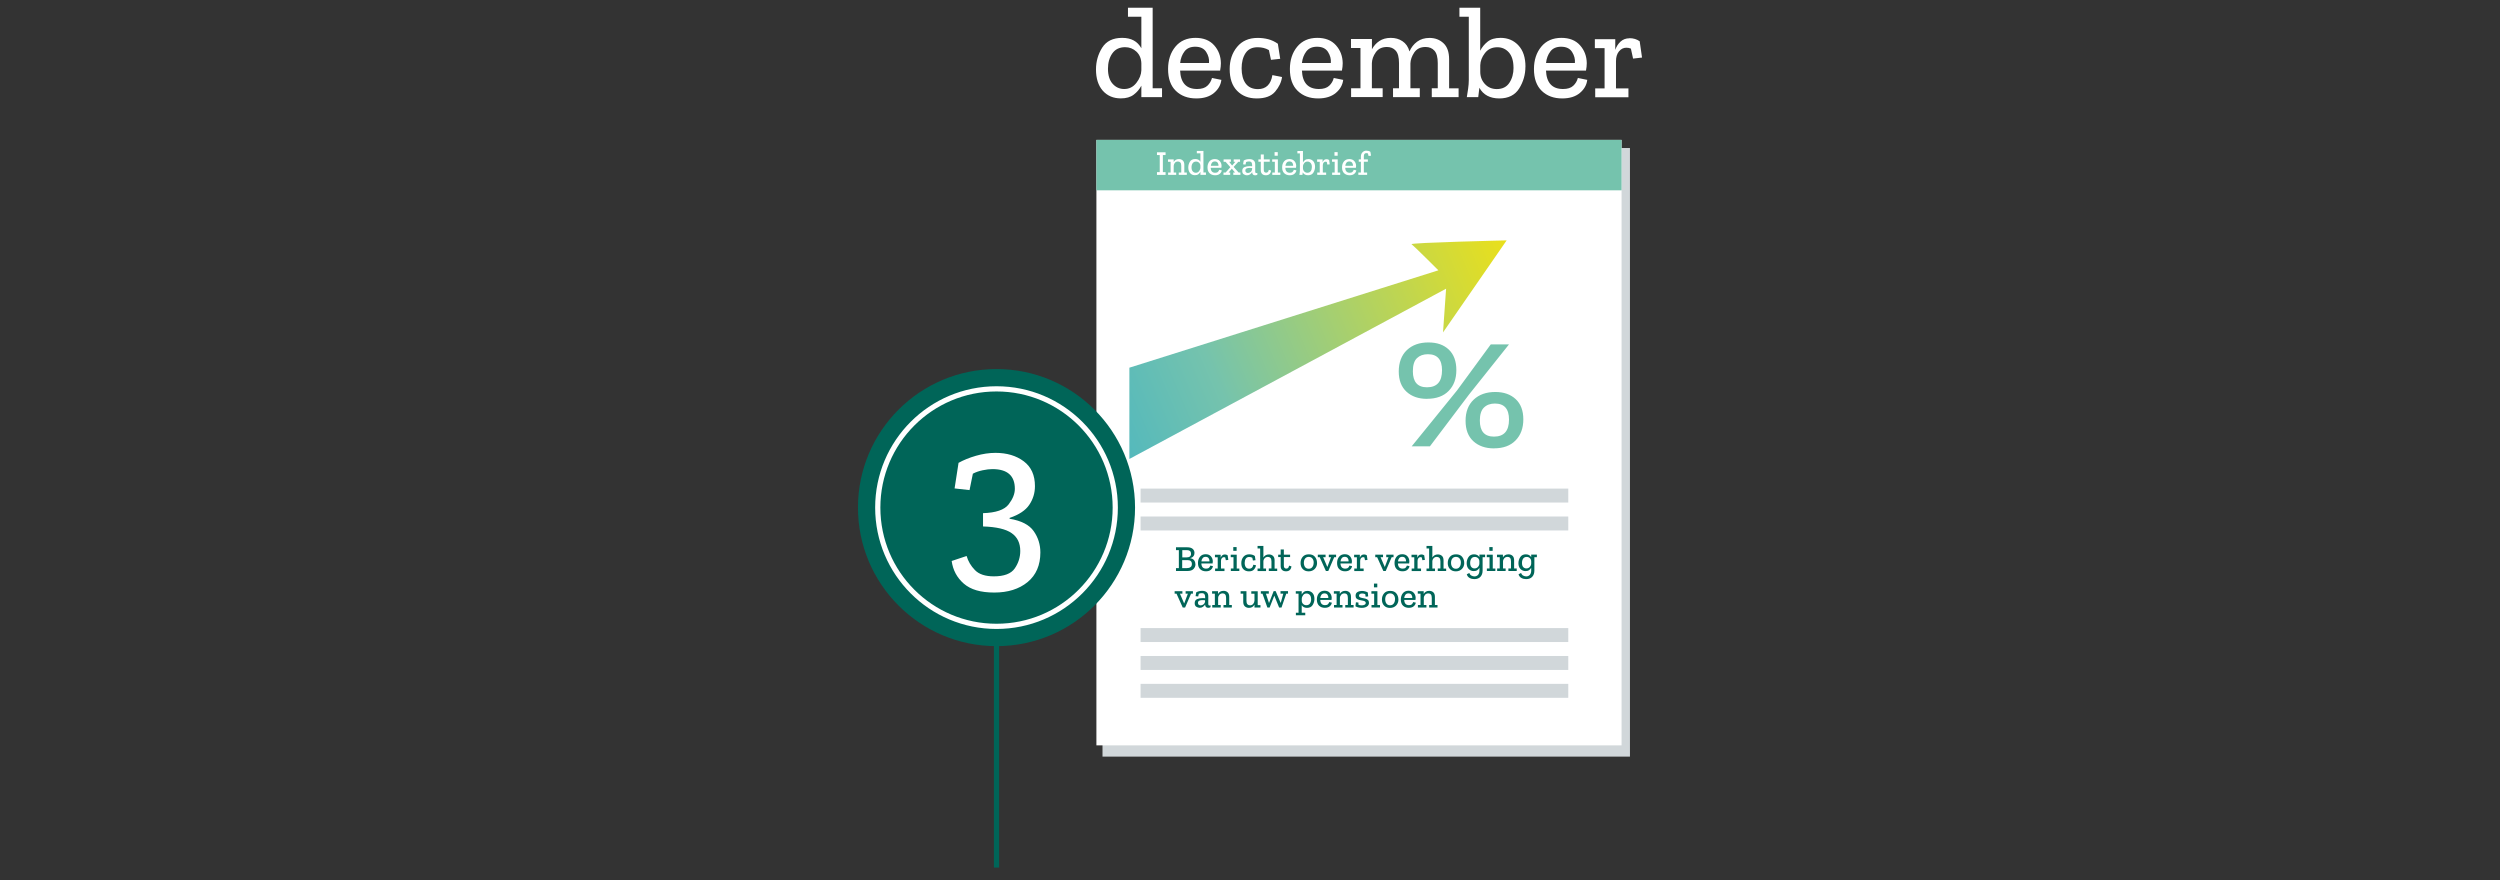 <?xml version="1.0" encoding="UTF-8"?>
<svg xmlns="http://www.w3.org/2000/svg" xmlns:xlink="http://www.w3.org/1999/xlink" viewBox="0 0 480 169" width="480" height="169" x="0" y="0">
  <rect x="0" y="0" width="480" height="169" fill="#333333" stroke="none"/>
  <defs>
    <style>
      .cls-1 {
        fill: #75c3ad;
      }

      .cls-2 {
        stroke: #fff;
      }

      .cls-2, .cls-3 {
        stroke-miterlimit: 10;
      }

      .cls-2, .cls-3, .cls-4 {
        fill: none;
      }

      .cls-5, .cls-6 {
        fill: #d1d7da;
      }

      .cls-6 {
        mix-blend-mode: multiply;
      }

      .cls-3 {
        stroke: #006558;
      }

      .cls-7 {
        isolation: isolate;
      }

      .cls-8 {
        fill: #fff;
      }

      .cls-9 {
        fill: #006558;
      }

      .cls-4 {
        opacity: .16;
      }

      .cls-10 {
        fill: url(#Naamloos_verloop_3);
      }
    </style>
    <linearGradient id="Naamloos_verloop_3" data-name="Naamloos verloop 3" x1="300.62" y1="44.09" x2="163.29" y2="102.26" gradientUnits="userSpaceOnUse">
      <stop offset="0" stop-color="#ffe500"/>
      <stop offset=".49" stop-color="#75c3ad"/>
      <stop offset="1" stop-color="#009fe3"/>
    </linearGradient>
  </defs>
  <g class="cls-7">
    <g id="Laag_2" data-name="Laag 2">
      <g id="mei_juni" data-name="mei/juni">
        <g>
          <g>
            <rect class="cls-6" x="211.68" y="28.42" width="101.27" height="116.85"/>
            <g>
              <g>
                <rect class="cls-8" x="210.51" y="26.86" width="100.83" height="116.25"/>
                <rect class="cls-1" x="210.51" y="26.86" width="100.83" height="9.68"/>
                <g>
                  <path class="cls-8" d="M223.79,33.58h-1.65v-.53h.53v-3.28h-.53v-.53h1.65v.53h-.52v3.28h.52v.53Z"/>
                  <path class="cls-8" d="M227.87,33.58h-1.55v-.45h.48v-1.29c0-.3-.06-.52-.17-.64-.12-.13-.27-.19-.46-.19-.25,0-.45.08-.59.25s-.22.36-.23.57v1.3h.48v.45h-1.55v-.45h.48v-2.07h-.5v-.46h1.09v.51c.21-.38.55-.57,1.01-.57.29,0,.53.09.73.27.2.18.3.46.3.83v1.49h.48v.45Z"/>
                  <path class="cls-8" d="M231.54,33.58h-1.06v-.59c-.09.18-.22.33-.39.46-.17.13-.39.19-.66.19-.39,0-.7-.13-.93-.4s-.35-.63-.35-1.09c0-.41.11-.78.32-1.12.21-.33.55-.5,1.02-.5s.79.18.99.53v-1.62h-.69v-.46h1.27v4.13h.48v.45ZM230.48,32.21v-.36c0-.25-.09-.45-.25-.6s-.35-.23-.58-.23c-.29,0-.51.11-.66.32-.15.21-.22.48-.22.79,0,.34.08.6.24.77.16.18.36.27.59.27.25,0,.46-.1.62-.31.16-.21.25-.42.26-.65Z"/>
                  <path class="cls-8" d="M234.58,32.7c-.03.26-.16.48-.38.67s-.52.28-.91.28c-.43,0-.78-.13-1.05-.39-.27-.26-.4-.63-.4-1.12,0-.46.12-.84.37-1.15.25-.3.59-.45,1.03-.45.41,0,.73.13.95.38.23.25.34.56.35.92,0,.12-.01.25-.04.38h-2.05c.03.63.32.95.87.95.23,0,.41-.06.52-.17.12-.11.2-.24.24-.4l.49.1ZM233.95,31.83c.02-.2-.03-.38-.14-.56-.11-.18-.3-.27-.56-.27-.24,0-.43.08-.55.24-.12.16-.2.36-.22.59h1.48Z"/>
                  <path class="cls-8" d="M238.16,33.58h-1.37v-.45h.34l-.62-.75-.62.75h.31v.45h-1.29v-.45h.41l.91-1.03-.93-1.04h-.37v-.46h1.4v.46h-.35l.59.73.61-.73h-.31v-.46h1.22v.46h-.33l-.9.99.95,1.07h.35v.45Z"/>
                  <path class="cls-8" d="M238.78,30.83c.18-.11.36-.18.54-.22.17-.04.37-.06.58-.06.34,0,.61.08.8.25.2.16.3.42.3.76v1.38c0,.2.08.29.23.29.06,0,.12-.01.18-.03v.35c-.12.08-.26.11-.43.11-.36,0-.55-.2-.57-.6h0c-.09.15-.22.29-.38.41-.17.12-.37.19-.61.19-.2,0-.41-.06-.61-.19-.2-.12-.3-.34-.3-.65,0-.37.15-.62.44-.74.3-.12.61-.18.95-.18.2,0,.38,0,.51.03v-.22c0-.2-.04-.36-.11-.5-.08-.14-.24-.21-.51-.21-.21,0-.39.04-.54.11l-.11.49-.47-.05.12-.71ZM240.41,32.44v-.17c-.08,0-.16-.02-.25-.02s-.17-.01-.26-.01c-.2,0-.39.03-.55.1-.16.07-.24.2-.24.41,0,.16.05.28.15.35.1.07.21.11.34.11.19,0,.37-.07.53-.2s.26-.32.27-.56Z"/>
                  <path class="cls-8" d="M244.05,32.74c-.08.6-.42.91-1,.91-.31,0-.55-.08-.72-.25-.17-.17-.26-.4-.26-.7v-1.65h-.46v-.45h.46v-.94h.58v.94h1.14v.45h-1.14v1.57c0,.36.15.53.46.53.1,0,.19-.03.29-.1s.17-.21.21-.45l.43.14Z"/>
                  <path class="cls-8" d="M245.83,33.58h-1.55v-.45h.49v-2.07h-.51v-.46h1.09v2.53h.48v.45ZM244.72,29.9v-.69h.61v.69h-.61Z"/>
                  <path class="cls-8" d="M248.91,32.7c-.03.26-.16.48-.38.67s-.52.28-.91.28c-.43,0-.78-.13-1.05-.39-.27-.26-.4-.63-.4-1.12,0-.46.12-.84.37-1.15.25-.3.59-.45,1.03-.45.41,0,.73.13.95.38.23.25.34.56.35.92,0,.12-.01.25-.04.38h-2.05c.03.63.32.95.87.95.23,0,.41-.06.52-.17.12-.11.2-.24.24-.4l.49.1ZM248.28,31.83c.02-.2-.03-.38-.14-.56-.11-.18-.3-.27-.56-.27-.24,0-.43.08-.55.24-.12.16-.2.36-.22.59h1.48Z"/>
                  <path class="cls-8" d="M252.49,32.02c0,.4-.11.78-.32,1.12-.21.34-.55.51-1.02.51s-.82-.18-1.02-.55c0,.04-.01.12-.03.24-.02.12-.03.2-.03.24h-.59c.02-.14.04-.28.07-.43.02-.15.03-.3.03-.45v-3.25h-.48v-.46h1.07v2.21c.09-.18.21-.33.38-.46.16-.13.39-.2.67-.2.37,0,.67.13.91.39.24.26.36.62.36,1.09ZM251.88,32.07c0-.34-.08-.6-.24-.78-.16-.18-.35-.27-.59-.27-.27,0-.48.1-.64.3-.16.2-.24.41-.24.63v.33c0,.25.08.46.24.63.16.17.36.26.61.26.29,0,.5-.11.65-.32.14-.21.21-.47.21-.78Z"/>
                  <path class="cls-8" d="M254.66,30.56c.21,0,.39.05.53.16l.12.83-.46.05-.11-.51c-.08-.03-.15-.05-.23-.05-.15,0-.28.06-.38.19-.1.13-.15.29-.15.5v1.4h.64v.45h-1.71v-.45h.48v-2.07h-.5v-.46h1.05v.55c.06-.17.15-.31.27-.42.12-.11.27-.17.46-.17Z"/>
                  <path class="cls-8" d="M257.32,33.58h-1.55v-.45h.49v-2.07h-.51v-.46h1.09v2.53h.48v.45ZM256.22,29.9v-.69h.61v.69h-.61Z"/>
                  <path class="cls-8" d="M260.41,32.7c-.03.26-.16.48-.38.67s-.52.28-.91.28c-.43,0-.78-.13-1.05-.39-.27-.26-.4-.63-.4-1.12,0-.46.12-.84.37-1.15.25-.3.59-.45,1.03-.45.41,0,.73.13.95.38.23.25.34.56.35.92,0,.12-.01.25-.04.38h-2.05c.03.63.32.95.87.95.23,0,.41-.06.52-.17.12-.11.2-.24.24-.4l.49.1ZM259.77,31.83c.02-.2-.03-.38-.14-.56-.11-.18-.3-.27-.56-.27-.24,0-.43.08-.55.24-.12.16-.2.36-.22.59h1.48Z"/>
                  <path class="cls-8" d="M262.36,28.93c.14,0,.27.02.4.05.13.03.25.09.36.18l.12.73-.47.06-.13-.5c-.09-.03-.2-.05-.31-.05-.32,0-.47.2-.47.61v.59h.77v.45h-.77v2.08h.63v.45h-1.69v-.45h.49v-2.08h-.41v-.45h.41v-.53c0-.34.1-.61.31-.83.2-.21.46-.32.78-.32Z"/>
                </g>
                <path class="cls-10" d="M216.84,70.6v17.52l60.81-32.69-.59,8.39,12.22-17.67s-18.7.44-18.26.74,5.15,5.01,5.15,5.01l-59.34,18.7Z"/>
                <path class="cls-1" d="M273.98,76.58c-1.63,0-2.94-.46-3.93-1.37-.99-.91-1.49-2.21-1.49-3.89s.52-3.12,1.56-4.1c1.04-.98,2.41-1.47,4.12-1.47s2.96.46,3.93,1.37c.96.92,1.45,2.23,1.45,3.93s-.49,2.99-1.47,4c-.98,1.01-2.37,1.52-4.17,1.52ZM289.73,66.12l-7.67,9.62-7.52,9.96h-3.5l8.72-10.75,6.47-8.83h3.5ZM273.98,74.36c1.93,0,2.89-1.09,2.89-3.27,0-2.05-.9-3.08-2.71-3.08-.88,0-1.58.25-2.1.75-.53.5-.79,1.34-.79,2.52,0,2.05.9,3.08,2.71,3.08ZM286.84,86.09c-1.63,0-2.95-.46-3.95-1.37-1-.91-1.5-2.22-1.5-3.93s.52-3.08,1.56-4.06c1.04-.98,2.42-1.47,4.15-1.47,1.63,0,2.93.46,3.91,1.37s1.47,2.21,1.47,3.89-.5,3.03-1.49,4.04c-.99,1.02-2.37,1.52-4.15,1.52ZM286.84,83.83c1.93,0,2.89-1.09,2.89-3.27,0-2.05-.9-3.08-2.71-3.08-.88,0-1.58.26-2.1.77-.53.51-.79,1.35-.79,2.5,0,2.05.9,3.08,2.71,3.08Z"/>
              </g>
              <rect class="cls-5" x="218.99" y="93.81" width="82.12" height="2.68"/>
              <rect class="cls-5" x="218.99" y="99.17" width="82.12" height="2.68"/>
              <rect class="cls-5" x="218.99" y="120.59" width="82.12" height="2.68"/>
              <rect class="cls-5" x="218.99" y="125.95" width="82.12" height="2.68"/>
              <rect class="cls-5" x="218.99" y="131.3" width="82.12" height="2.68"/>
            </g>
            <g>
              <path class="cls-9" d="M229.53,108.32c0,.37-.13.67-.38.93s-.64.38-1.15.38h-2.21v-.55h.55v-3.45h-.55v-.55h2.18c.45,0,.79.1,1.02.3.23.2.35.46.35.79,0,.24-.07.46-.22.64-.15.18-.34.29-.58.34v.03c.33.05.57.18.73.39.16.21.24.47.24.76ZM228.67,106.31c0-.26-.08-.44-.22-.54s-.35-.15-.6-.15h-.85v1.4h.82c.58,0,.86-.24.86-.72ZM228.84,108.29c0-.5-.28-.75-.84-.75h-1.02v1.54h.88c.3,0,.54-.06.72-.19.17-.12.26-.32.26-.6Z"/>
              <path class="cls-9" d="M232.88,108.7c-.03.27-.17.5-.4.7-.23.2-.55.29-.95.29-.45,0-.82-.14-1.1-.41s-.42-.66-.42-1.18c0-.49.13-.89.39-1.21.26-.32.62-.48,1.09-.48.43,0,.76.13,1,.4.24.27.36.59.37.97,0,.13-.01.26-.04.4h-2.16c.03.66.33,1,.92,1,.24,0,.43-.06.55-.17.12-.12.21-.26.25-.42l.51.11ZM232.22,107.78c.02-.21-.03-.4-.15-.59-.12-.19-.32-.28-.59-.28-.26,0-.45.09-.58.26-.13.17-.21.38-.23.62h1.56Z"/>
              <path class="cls-9" d="M235.15,106.45c.22,0,.41.06.56.17l.13.88-.48.06-.12-.54c-.08-.03-.16-.05-.25-.05-.16,0-.29.07-.4.2s-.16.31-.16.52v1.47h.67v.48h-1.8v-.48h.5v-2.17h-.53v-.48h1.1v.58c.06-.18.16-.33.28-.45.13-.12.29-.18.48-.18Z"/>
              <path class="cls-9" d="M237.95,109.63h-1.63v-.48h.51v-2.17h-.53v-.48h1.15v2.66h.5v.48ZM236.79,105.76v-.72h.64v.72h-.64Z"/>
              <path class="cls-9" d="M241.15,108.54c-.04.28-.16.54-.37.79-.21.25-.54.37-.99.37s-.79-.14-1.06-.41c-.27-.27-.4-.66-.4-1.17,0-.47.13-.87.4-1.2.27-.32.64-.49,1.11-.49.2,0,.39.02.57.07s.36.13.52.25l.13.81-.5.06-.11-.53c-.18-.1-.38-.15-.61-.15-.29,0-.51.11-.65.32-.14.21-.21.49-.21.82s.07.62.22.82c.15.2.37.29.66.29.43,0,.69-.25.78-.76l.52.1Z"/>
              <path class="cls-9" d="M245.24,109.63h-1.63v-.48h.51v-1.35c0-.32-.06-.54-.19-.68-.13-.13-.29-.2-.5-.2-.25,0-.46.09-.61.26-.16.17-.24.37-.25.59v1.39h.51v.48h-1.63v-.48h.5v-3.86h-.5v-.48h1.12v2.23c.23-.4.59-.6,1.07-.6.3,0,.56.09.77.28.21.19.31.48.31.88v1.56h.5v.48Z"/>
              <path class="cls-9" d="M247.96,108.74c-.09.64-.44.95-1.05.95-.32,0-.57-.09-.75-.26-.18-.17-.27-.42-.27-.73v-1.74h-.48v-.47h.48v-.99h.61v.99h1.2v.47h-1.2v1.65c0,.37.16.56.48.56.1,0,.21-.03.31-.1s.17-.23.22-.47l.46.15Z"/>
              <path class="cls-9" d="M252.88,108.06c0,.48-.15.87-.45,1.18-.3.3-.69.46-1.17.46s-.85-.15-1.13-.44c-.28-.29-.42-.68-.42-1.16s.13-.85.4-1.18.66-.49,1.19-.49.92.16,1.18.49c.26.33.39.71.39,1.15ZM252.23,108.04c0-.35-.09-.62-.26-.82-.17-.2-.4-.3-.69-.3-.3,0-.54.11-.7.32-.16.21-.24.48-.24.82s.08.59.23.81c.16.22.39.33.7.33s.54-.11.7-.33c.17-.22.25-.49.25-.83Z"/>
              <path class="cls-9" d="M256.54,106.98h-.37l-1.14,2.65h-.46l-1.19-2.65h-.36v-.48h1.49v.48h-.47l.79,1.84h.04l.69-1.84h-.43v-.48h1.4v.48Z"/>
              <path class="cls-9" d="M259.59,108.7c-.03.27-.17.5-.4.7-.23.2-.55.29-.95.29-.45,0-.82-.14-1.1-.41s-.42-.66-.42-1.18c0-.49.13-.89.39-1.21.26-.32.62-.48,1.09-.48.43,0,.76.13,1,.4.24.27.36.59.37.97,0,.13-.01.26-.04.4h-2.16c.03.66.33,1,.92,1,.24,0,.43-.06.55-.17.12-.12.21-.26.25-.42l.51.11ZM258.93,107.78c.02-.21-.03-.4-.15-.59-.12-.19-.32-.28-.59-.28-.26,0-.45.09-.58.26-.13.17-.21.38-.23.62h1.56Z"/>
              <path class="cls-9" d="M261.87,106.45c.22,0,.41.06.56.17l.13.88-.48.06-.12-.54c-.08-.03-.16-.05-.25-.05-.16,0-.29.07-.4.2s-.16.31-.16.52v1.47h.67v.48h-1.8v-.48h.5v-2.17h-.53v-.48h1.1v.58c.06-.18.16-.33.28-.45.13-.12.29-.18.48-.18Z"/>
              <path class="cls-9" d="M267.57,106.98h-.37l-1.14,2.65h-.46l-1.19-2.65h-.36v-.48h1.49v.48h-.47l.79,1.84h.04l.69-1.84h-.43v-.48h1.4v.48Z"/>
              <path class="cls-9" d="M270.62,108.7c-.03.27-.17.5-.4.7-.23.2-.55.29-.95.29-.45,0-.82-.14-1.1-.41s-.42-.66-.42-1.18c0-.49.13-.89.39-1.21.26-.32.62-.48,1.09-.48.43,0,.76.13,1,.4.24.27.36.59.37.97,0,.13-.01.26-.04.4h-2.16c.03.66.33,1,.92,1,.24,0,.43-.06.55-.17.12-.12.21-.26.25-.42l.51.11ZM269.96,107.78c.02-.21-.03-.4-.15-.59-.12-.19-.32-.28-.59-.28-.26,0-.45.09-.58.26-.13.17-.21.38-.23.62h1.56Z"/>
              <path class="cls-9" d="M272.89,106.45c.22,0,.41.06.56.17l.13.88-.48.06-.12-.54c-.08-.03-.16-.05-.25-.05-.16,0-.29.07-.4.2s-.16.31-.16.52v1.47h.67v.48h-1.8v-.48h.5v-2.17h-.53v-.48h1.1v.58c.06-.18.16-.33.28-.45.13-.12.29-.18.48-.18Z"/>
              <path class="cls-9" d="M277.68,109.63h-1.63v-.48h.51v-1.35c0-.32-.06-.54-.19-.68-.13-.13-.29-.2-.5-.2-.25,0-.46.09-.61.26-.16.17-.24.37-.25.59v1.39h.51v.48h-1.63v-.48h.5v-3.86h-.5v-.48h1.12v2.23c.23-.4.59-.6,1.07-.6.3,0,.56.09.77.28.21.19.31.48.31.88v1.56h.5v.48Z"/>
              <path class="cls-9" d="M281.14,108.06c0,.48-.15.87-.45,1.18-.3.3-.69.46-1.17.46s-.85-.15-1.13-.44c-.28-.29-.42-.68-.42-1.16s.13-.85.4-1.18.66-.49,1.19-.49.92.16,1.18.49c.26.33.39.71.39,1.15ZM280.49,108.04c0-.35-.09-.62-.26-.82-.17-.2-.4-.3-.69-.3-.3,0-.54.11-.7.32-.16.21-.24.48-.24.82s.08.59.23.81c.16.22.39.33.7.33s.54-.11.7-.33c.17-.22.25-.49.25-.83Z"/>
              <path class="cls-9" d="M285.14,106.98h-.48v2.57c0,.5-.14.89-.41,1.19-.27.3-.67.45-1.18.45-.33,0-.63-.07-.9-.22-.27-.15-.46-.38-.55-.71l.48-.25c.09.23.22.4.41.5s.38.16.58.16c.28,0,.51-.1.69-.29.18-.2.27-.48.27-.85v-.53c-.09.18-.23.33-.4.46-.17.13-.4.19-.69.19-.37,0-.69-.13-.96-.39-.26-.26-.4-.64-.4-1.13,0-.43.12-.82.35-1.17s.59-.53,1.06-.53.83.18,1.04.55v-.49h1.09v.48ZM284.04,108.21v-.41c0-.26-.08-.47-.25-.63-.17-.16-.37-.24-.61-.24-.31,0-.54.11-.69.33-.15.22-.22.5-.22.82,0,.36.08.63.24.8.16.17.36.26.59.26.28,0,.5-.1.67-.29s.26-.41.27-.64Z"/>
              <path class="cls-9" d="M287.11,109.63h-1.63v-.48h.51v-2.17h-.53v-.48h1.15v2.66h.5v.48ZM285.95,105.76v-.72h.64v.72h-.64Z"/>
              <path class="cls-9" d="M291.24,109.63h-1.63v-.48h.5v-1.35c0-.32-.06-.54-.18-.68s-.28-.2-.48-.2c-.26,0-.47.09-.62.26s-.24.37-.25.6v1.37h.5v.48h-1.63v-.48h.5v-2.17h-.53v-.48h1.14v.53c.22-.4.57-.6,1.07-.6.3,0,.56.09.77.28.21.19.31.48.31.88v1.56h.5v.48Z"/>
              <path class="cls-9" d="M295.08,106.98h-.48v2.57c0,.5-.14.89-.41,1.19-.27.3-.67.45-1.18.45-.33,0-.63-.07-.9-.22-.27-.15-.46-.38-.55-.71l.48-.25c.09.23.22.4.41.5s.38.16.58.16c.28,0,.51-.1.69-.29.18-.2.27-.48.27-.85v-.53c-.09.18-.23.33-.4.46-.17.13-.4.19-.69.19-.37,0-.69-.13-.96-.39-.26-.26-.4-.64-.4-1.13,0-.43.12-.82.35-1.17s.59-.53,1.06-.53.83.18,1.04.55v-.49h1.09v.48ZM293.99,108.21v-.41c0-.26-.08-.47-.25-.63-.17-.16-.37-.24-.61-.24-.31,0-.54.11-.69.33-.15.22-.22.5-.22.82,0,.36.08.63.24.8.16.17.36.26.59.26.28,0,.5-.1.67-.29s.26-.41.27-.64Z"/>
              <path class="cls-9" d="M229.05,113.99h-.37l-1.14,2.65h-.46l-1.19-2.65h-.36v-.48h1.49v.48h-.47l.79,1.84h.04l.69-1.84h-.43v-.48h1.4v.48Z"/>
              <path class="cls-9" d="M229.66,113.74c.19-.11.38-.19.56-.23.18-.04.39-.07.61-.07.36,0,.64.09.85.26.21.17.31.44.31.8v1.45c0,.21.08.31.25.31.07,0,.13-.01.19-.04v.36c-.12.08-.28.12-.45.12-.38,0-.58-.21-.6-.63h0c-.09.16-.23.3-.4.43-.17.13-.39.2-.64.2-.21,0-.43-.07-.64-.2-.21-.13-.32-.36-.32-.69,0-.39.16-.65.47-.78s.64-.19,1-.19c.21,0,.4,0,.54.03v-.23c0-.21-.04-.38-.12-.53-.08-.14-.26-.22-.53-.22-.22,0-.41.04-.57.12l-.12.51-.5-.06.13-.75ZM231.37,115.43v-.18c-.08,0-.17-.02-.26-.02-.09,0-.18-.01-.28-.01-.21,0-.41.04-.57.11s-.25.21-.25.43c0,.17.05.29.16.36.11.08.23.11.36.11.2,0,.39-.07.56-.21.17-.14.27-.34.29-.59Z"/>
              <path class="cls-9" d="M236.54,116.64h-1.63v-.48h.5v-1.35c0-.32-.06-.54-.18-.68s-.28-.2-.48-.2c-.26,0-.47.09-.62.26s-.24.37-.25.6v1.37h.5v.48h-1.63v-.48h.5v-2.17h-.53v-.48h1.14v.53c.22-.4.57-.6,1.07-.6.3,0,.56.09.77.28.21.19.31.48.31.88v1.56h.5v.48Z"/>
              <path class="cls-9" d="M242,116.64h-1.14v-.56c-.21.42-.57.63-1.06.63-.3,0-.56-.09-.78-.28-.21-.19-.32-.48-.32-.88v-1.56h-.5v-.48h1.12v1.84c0,.32.06.54.19.67.12.13.29.2.5.2.25,0,.46-.09.61-.28s.23-.39.24-.61v-1.33h-.61v-.48h1.23v2.66h.53v.48Z"/>
              <path class="cls-9" d="M247.3,113.99h-.34l-.91,2.65h-.46l-.91-2.24h-.03l-.88,2.24h-.44l-.93-2.65h-.32v-.48h1.53v.48h-.55l.57,1.75h.04l.87-2.24h.39l.94,2.23h.04l.48-1.75h-.53v-.48h1.44v.48Z"/>
              <path class="cls-9" d="M252.37,114.99c0,.43-.12.82-.34,1.18-.23.36-.59.54-1.09.54-.46,0-.8-.17-1.01-.51v1.44h.68v.49h-1.8v-.49h.51v-3.65h-.53v-.48h1.14v.64c.09-.19.23-.35.4-.49.17-.14.4-.21.69-.21.4,0,.73.14.98.41.25.27.37.65.37,1.14ZM251.73,115.05c0-.36-.08-.63-.25-.82-.17-.19-.38-.28-.64-.28s-.48.1-.64.32c-.16.21-.25.44-.26.68v.36c0,.26.08.48.25.64.17.17.38.25.62.25.31,0,.55-.11.7-.33.15-.22.23-.5.23-.82Z"/>
              <path class="cls-9" d="M255.71,115.71c-.03.27-.17.5-.4.7-.23.2-.55.29-.95.29-.45,0-.82-.14-1.1-.41s-.42-.66-.42-1.18c0-.49.13-.89.39-1.21.26-.32.62-.48,1.09-.48.43,0,.76.13,1,.4.24.27.36.59.37.97,0,.13-.01.26-.04.4h-2.16c.03.66.33,1,.92,1,.24,0,.43-.06.55-.17.12-.12.21-.26.25-.42l.51.11ZM255.04,114.8c.02-.21-.03-.4-.15-.59-.12-.19-.32-.28-.59-.28-.26,0-.45.09-.58.26-.13.17-.21.38-.23.62h1.56Z"/>
              <path class="cls-9" d="M259.92,116.64h-1.63v-.48h.5v-1.35c0-.32-.06-.54-.18-.68s-.28-.2-.48-.2c-.26,0-.47.09-.62.26s-.24.37-.25.6v1.37h.5v.48h-1.63v-.48h.5v-2.17h-.53v-.48h1.14v.53c.22-.4.57-.6,1.07-.6.3,0,.56.09.77.28.21.19.31.48.31.88v1.56h.5v.48Z"/>
              <path class="cls-9" d="M262.85,115.72c0,.31-.13.56-.39.73s-.59.26-.99.26c-.48,0-.89-.1-1.23-.31l.1-.76.48.05v.41c.08.05.18.08.29.1.11.02.22.03.33.03.2,0,.38-.04.54-.11.16-.08.24-.19.24-.35s-.07-.26-.2-.33c-.13-.06-.29-.11-.49-.14-.19-.03-.39-.07-.58-.12-.19-.05-.35-.13-.48-.25-.13-.12-.2-.3-.2-.54,0-.35.13-.59.39-.73.26-.14.54-.2.83-.2.21,0,.42.03.61.08.19.05.36.12.52.21l.07.76-.49.06-.07-.49c-.19-.09-.39-.13-.6-.13-.17,0-.32.03-.43.1-.11.06-.17.17-.17.32s.06.25.19.31.29.11.48.14.38.07.57.12.35.14.48.26c.13.12.19.31.19.55Z"/>
              <path class="cls-9" d="M264.96,116.64h-1.63v-.48h.51v-2.17h-.53v-.48h1.15v2.66h.5v.48ZM263.8,112.77v-.72h.64v.72h-.64Z"/>
              <path class="cls-9" d="M268.5,115.08c0,.48-.15.87-.45,1.18-.3.3-.69.46-1.17.46s-.85-.15-1.13-.44c-.28-.29-.42-.68-.42-1.16s.13-.85.4-1.18.66-.49,1.19-.49.92.16,1.18.49c.26.33.39.71.39,1.15ZM267.85,115.05c0-.35-.09-.62-.26-.82-.17-.2-.4-.3-.69-.3-.3,0-.54.11-.7.32-.16.21-.24.48-.24.82s.08.59.23.81c.16.22.39.33.7.33s.54-.11.7-.33c.17-.22.25-.49.25-.83Z"/>
              <path class="cls-9" d="M271.83,115.71c-.03.27-.17.5-.4.7-.23.2-.55.29-.95.29-.45,0-.82-.14-1.1-.41s-.42-.66-.42-1.18c0-.49.13-.89.39-1.21.26-.32.62-.48,1.09-.48.43,0,.76.13,1,.4.24.27.36.59.37.97,0,.13-.01.26-.04.4h-2.16c.03.66.33,1,.92,1,.24,0,.43-.06.55-.17.12-.12.21-.26.25-.42l.51.11ZM271.16,114.8c.02-.21-.03-.4-.15-.59-.12-.19-.32-.28-.59-.28-.26,0-.45.09-.58.26-.13.17-.21.38-.23.62h1.56Z"/>
              <path class="cls-9" d="M276.03,116.64h-1.63v-.48h.5v-1.35c0-.32-.06-.54-.18-.68s-.28-.2-.48-.2c-.26,0-.47.09-.62.26s-.24.37-.25.6v1.37h.5v.48h-1.63v-.48h.5v-2.17h-.53v-.48h1.14v.53c.22-.4.57-.6,1.07-.6.3,0,.56.09.77.28.21.19.31.48.31.88v1.56h.5v.48Z"/>
            </g>
            <g>
              <path class="cls-8" d="M223.1,18.65h-3.96v-2.2c-.35.67-.83,1.24-1.46,1.72-.62.48-1.45.72-2.48.72-1.45,0-2.6-.5-3.47-1.48-.87-.99-1.3-2.35-1.3-4.08,0-1.53.4-2.92,1.19-4.18.79-1.25,2.07-1.88,3.83-1.88s2.94.66,3.69,1.99V3.21h-2.57v-1.72h4.74v15.46h1.8v1.7ZM219.14,13.51v-1.35c-.03-.93-.35-1.68-.95-2.25-.6-.56-1.32-.85-2.17-.85-1.08,0-1.9.4-2.46,1.2-.56.8-.83,1.78-.83,2.94,0,1.26.3,2.23.9,2.89.6.67,1.34,1,2.22,1,.95,0,1.72-.39,2.33-1.17.61-.78.93-1.59.96-2.42Z"/>
              <path class="cls-8" d="M234.5,15.36c-.12.96-.59,1.8-1.42,2.49-.83.7-1.96,1.05-3.39,1.05-1.61,0-2.92-.48-3.92-1.45-1-.96-1.5-2.36-1.5-4.19,0-1.73.47-3.16,1.4-4.29s2.22-1.7,3.87-1.7c1.53,0,2.72.47,3.57,1.42s1.28,2.09,1.3,3.44c0,.45-.05.92-.15,1.42h-7.68c.1,2.36,1.19,3.54,3.27,3.54.87,0,1.52-.21,1.96-.62s.74-.91.89-1.5l1.82.37ZM232.13,12.09c.07-.73-.11-1.43-.54-2.11-.42-.67-1.13-1.01-2.11-1.01-.91,0-1.6.3-2.06.91-.46.61-.74,1.34-.83,2.21h5.54Z"/>
              <path class="cls-8" d="M246.15,14.79c-.13.98-.57,1.91-1.31,2.79s-1.92,1.32-3.53,1.32-2.82-.49-3.78-1.46c-.96-.97-1.43-2.36-1.43-4.18,0-1.68.47-3.1,1.42-4.25.95-1.16,2.27-1.73,3.96-1.73.7,0,1.37.08,2.02.25.65.17,1.26.46,1.85.87l.45,2.89-1.77.2-.4-1.87c-.63-.37-1.36-.55-2.17-.55-1.05,0-1.82.38-2.32,1.14-.5.76-.75,1.73-.75,2.93s.27,2.22.8,2.92,1.31,1.05,2.34,1.05c1.55,0,2.47-.9,2.77-2.69l1.85.37Z"/>
              <path class="cls-8" d="M257.89,15.36c-.12.96-.59,1.8-1.42,2.49s-1.96,1.05-3.39,1.05c-1.61,0-2.92-.48-3.92-1.45-1-.96-1.5-2.36-1.5-4.19,0-1.73.47-3.16,1.4-4.29.93-1.13,2.22-1.7,3.87-1.7,1.53,0,2.72.47,3.57,1.42s1.28,2.09,1.3,3.44c0,.45-.05.92-.15,1.42h-7.68c.1,2.36,1.19,3.54,3.27,3.54.86,0,1.52-.21,1.96-.62s.74-.91.88-1.5l1.82.37ZM255.52,12.09c.07-.73-.11-1.43-.54-2.11-.42-.67-1.13-1.01-2.11-1.01-.91,0-1.6.3-2.06.91-.46.61-.74,1.34-.84,2.21h5.54Z"/>
              <path class="cls-8" d="M280.04,18.65h-5.14v-1.7h1.15v-4.81c0-1.13-.21-1.93-.64-2.41-.42-.47-.99-.71-1.71-.71-.96,0-1.68.35-2.16,1.05-.47.7-.72,1.41-.74,2.12v4.76h1.8v1.7h-5.14v-1.7h1.15v-4.81c0-1.15-.21-1.95-.64-2.42-.42-.47-.98-.7-1.68-.7-.95,0-1.66.34-2.14,1.02-.48.68-.73,1.38-.75,2.09v4.81h2.07v1.7h-6.06v-1.7h1.8v-7.73h-1.82v-1.72h4.02v1.97c.35-.65.82-1.18,1.42-1.58s1.33-.61,2.2-.61,1.6.21,2.24.64c.65.42,1.1,1.08,1.35,1.96.33-.76.82-1.39,1.47-1.87s1.44-.72,2.37-.72c1.05,0,1.94.33,2.67,1,.73.67,1.1,1.7,1.1,3.12v5.56h1.82v1.7Z"/>
              <path class="cls-8" d="M292.88,12.81c0,1.51-.4,2.9-1.2,4.18-.8,1.27-2.07,1.91-3.82,1.91s-3.08-.68-3.82-2.05c-.02.13-.05.43-.11.9-.06.47-.1.76-.11.9h-2.19c.08-.51.17-1.06.25-1.62.08-.56.13-1.12.13-1.67V3.21h-1.8v-1.72h3.99v8.25c.33-.66.8-1.24,1.41-1.73.61-.49,1.44-.74,2.51-.74,1.38,0,2.52.48,3.42,1.45.9.96,1.35,2.33,1.35,4.09ZM290.59,12.99c0-1.28-.3-2.25-.88-2.92-.59-.66-1.33-1-2.21-1-1.01,0-1.81.37-2.39,1.12s-.88,1.53-.9,2.34v1.25c0,.93.3,1.72.9,2.36s1.35.96,2.27.96c1.08,0,1.89-.4,2.42-1.2.53-.8.8-1.77.8-2.92Z"/>
              <path class="cls-8" d="M304.75,15.36c-.12.96-.59,1.8-1.42,2.49-.83.7-1.96,1.05-3.39,1.05-1.61,0-2.92-.48-3.92-1.45-1-.96-1.5-2.36-1.5-4.19,0-1.73.47-3.16,1.4-4.29s2.22-1.7,3.87-1.7c1.53,0,2.72.47,3.57,1.42s1.28,2.09,1.3,3.44c0,.45-.05.92-.15,1.42h-7.68c.1,2.36,1.19,3.54,3.27,3.54.87,0,1.52-.21,1.96-.62s.74-.91.89-1.5l1.82.37ZM302.38,12.09c.07-.73-.11-1.43-.54-2.11-.42-.67-1.13-1.01-2.11-1.01-.91,0-1.6.3-2.06.91-.46.61-.74,1.34-.83,2.21h5.54Z"/>
              <path class="cls-8" d="M312.83,7.33c.78,0,1.45.2,1.99.6l.45,3.12-1.72.2-.42-1.92c-.28-.12-.57-.17-.87-.17-.56,0-1.04.24-1.42.71-.38.47-.57,1.09-.57,1.86v5.24h2.39v1.7h-6.38v-1.7h1.8v-7.73h-1.87v-1.72h3.92v2.05c.22-.63.55-1.16,1.01-1.58.46-.42,1.03-.64,1.71-.64Z"/>
            </g>
            <line class="cls-3" x1="191.33" y1="117.88" x2="191.33" y2="166.57"/>
            <circle class="cls-9" cx="191.33" cy="97.46" r="26.6"/>
            <path class="cls-8" d="M184.03,88.87c.96-.53,2.07-.99,3.35-1.36,1.28-.37,2.53-.56,3.75-.56,2.18,0,3.99.54,5.43,1.62,1.44,1.08,2.15,2.67,2.15,4.77,0,1.3-.36,2.5-1.08,3.57-.72,1.08-1.98,1.92-3.79,2.53v.16c2.23.37,3.78,1.16,4.63,2.38.85,1.21,1.28,2.57,1.28,4.09,0,2.45-.82,4.34-2.45,5.69-1.64,1.34-3.77,2.01-6.4,2.01s-4.53-.57-5.85-1.71c-1.32-1.15-2.09-2.6-2.33-4.35l2.87-.96c.29,1.01.82,1.91,1.6,2.71.77.8,1.98,1.2,3.63,1.2,1.97,0,3.31-.51,4.01-1.52.7-1.01,1.06-2.13,1.06-3.35,0-1.52-.55-2.66-1.66-3.43-1.1-.77-2.93-1.2-5.49-1.28v-2.55c2.47-.08,4.11-.64,4.91-1.68.8-1.04,1.2-2.03,1.2-2.99,0-2.53-1.44-3.79-4.31-3.79-.53,0-1.15.07-1.86.22-.71.15-1.34.37-1.89.66l-.64,3.15-2.87-.32.76-4.91Z"/>
            <circle class="cls-2" cx="191.33" cy="97.46" r="22.8"/>
          </g>
          <rect class="cls-4" width="480" height="169"/>
        </g>
      </g>
    </g>
  </g>
</svg>
